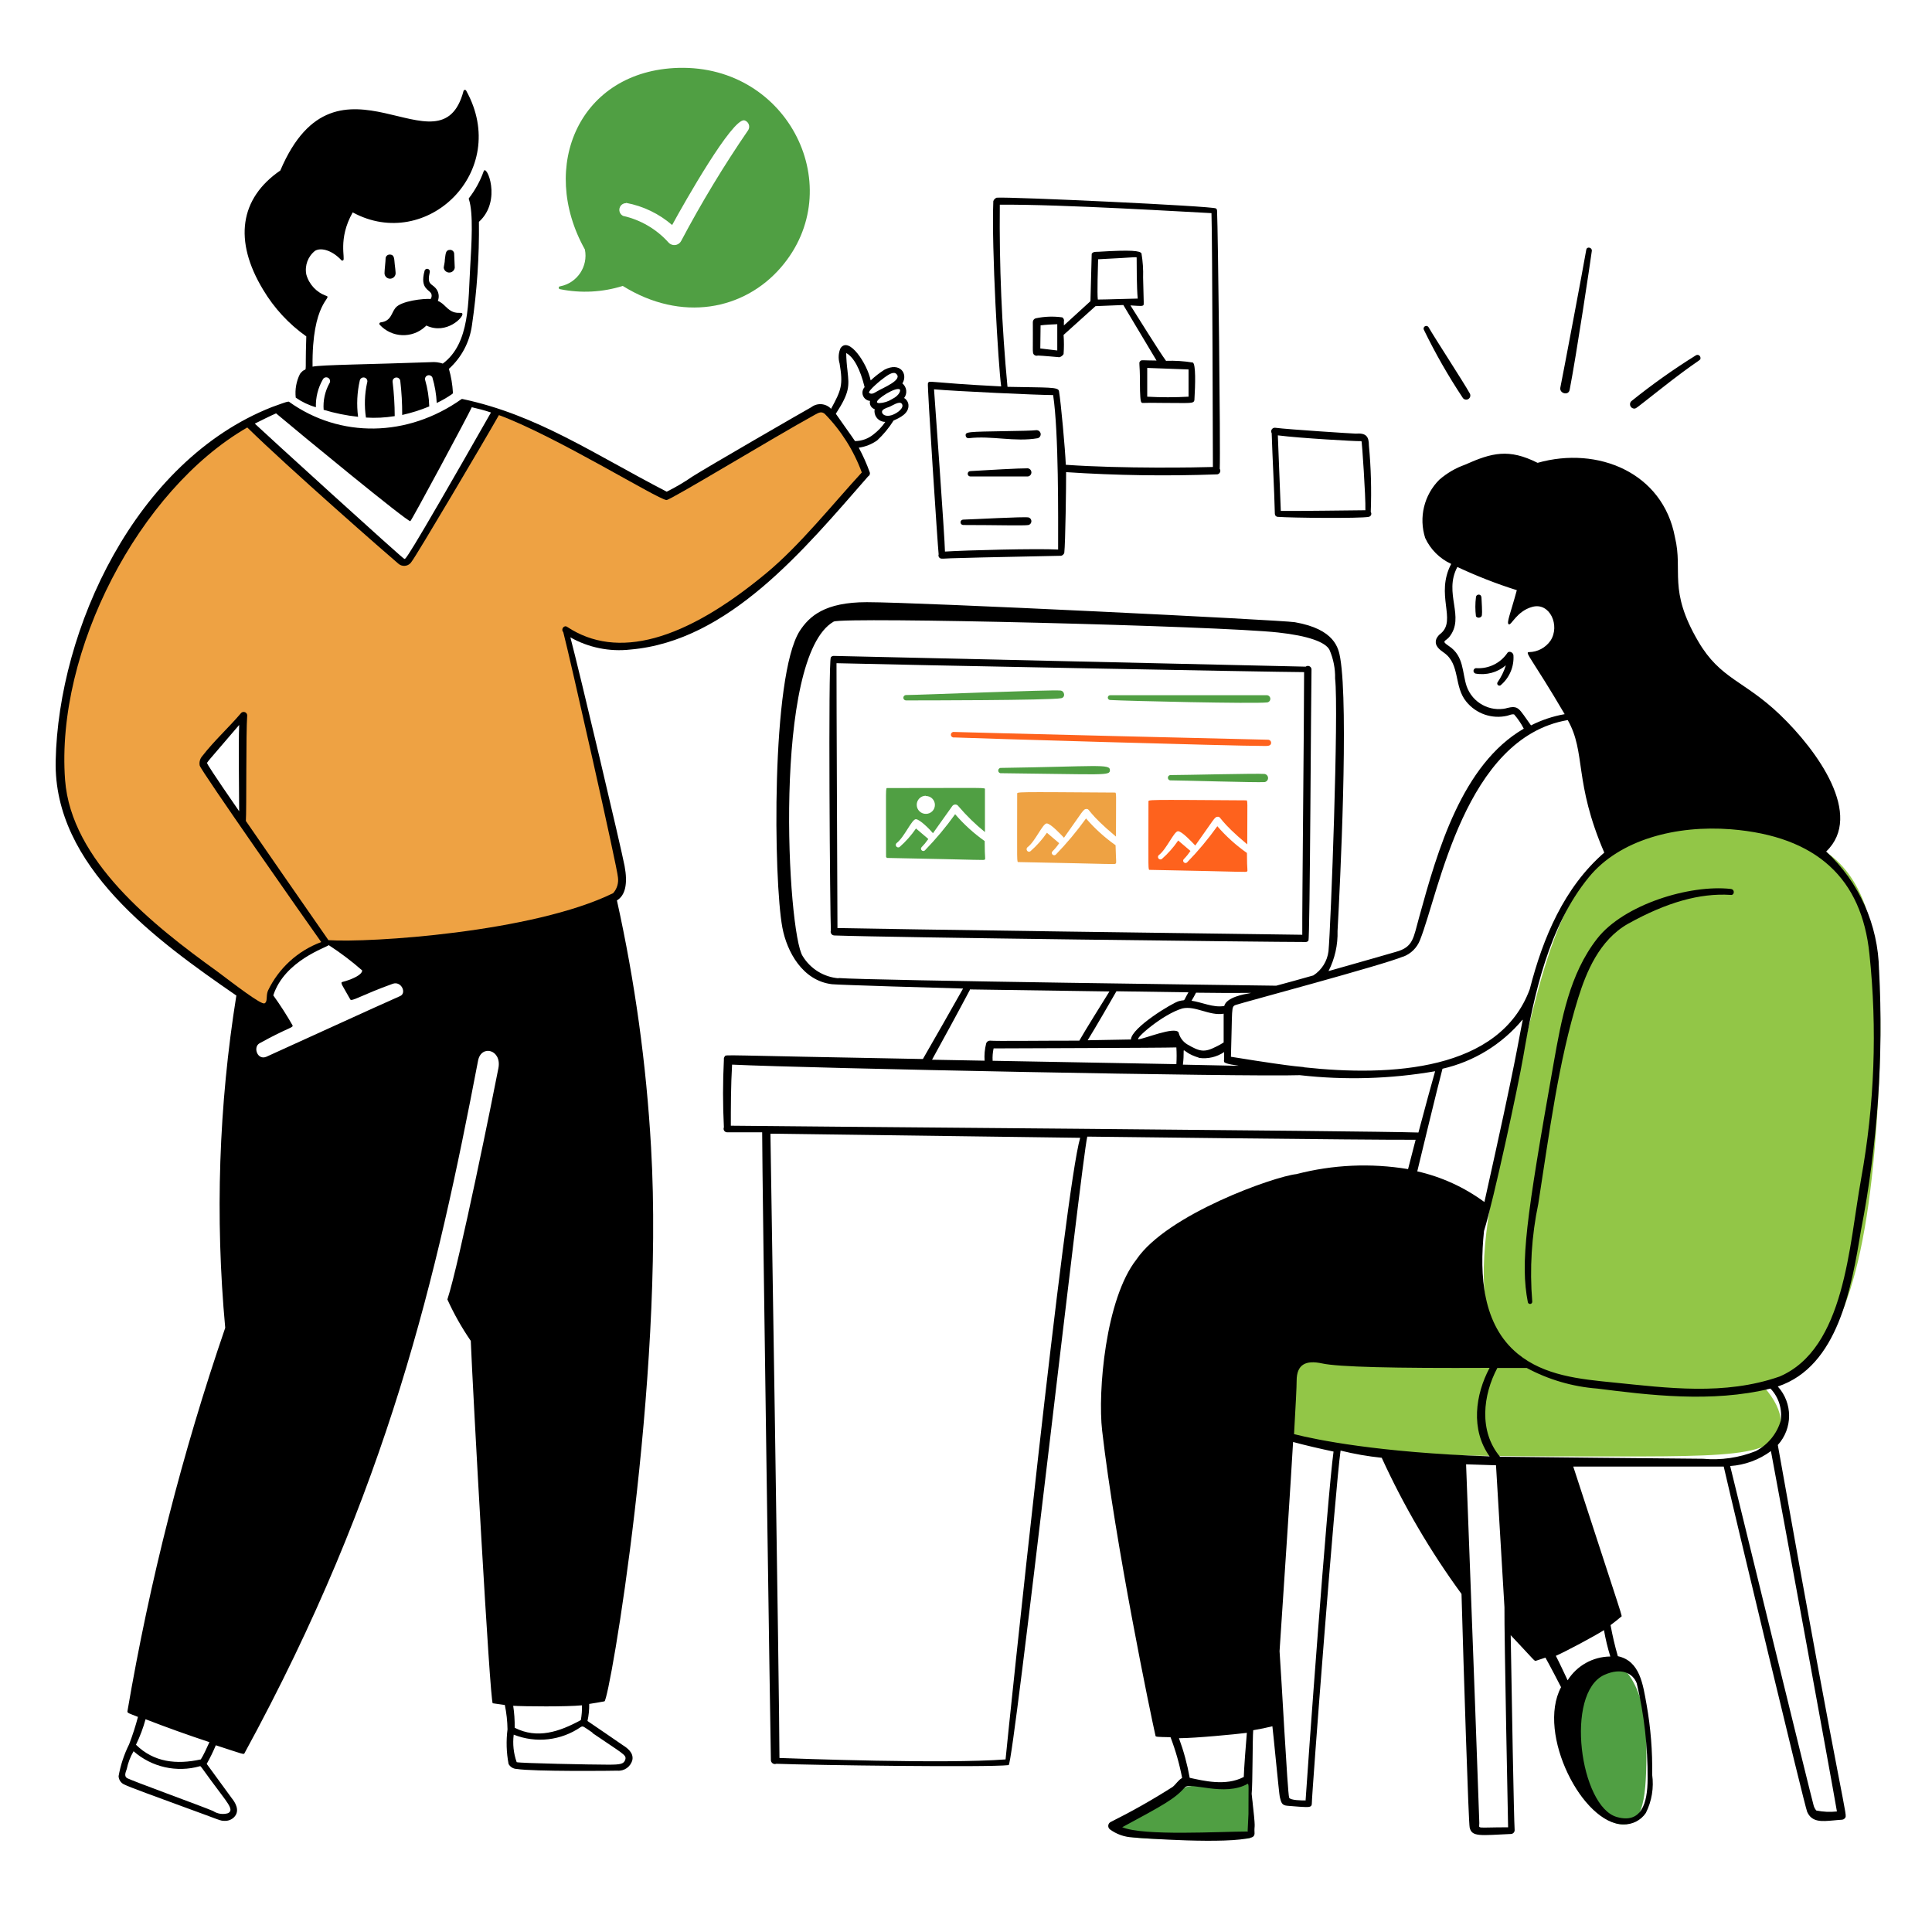 <?xml version="1.0" encoding="UTF-8"?><svg id="a" xmlns="http://www.w3.org/2000/svg" viewBox="0 0 1080 1080"><path d="M1050.36,605.42c-9.8,211.14-67.92,167.42-148.36,167.42s-82.45-43.91-60.95-139.11c25.06-110.96,33.02-171.75,113.46-171.75s101.23,27.6,95.85,143.44Z" fill="#92c647"/><path d="M995.38,794.39c0,21.6-27.94,19.73-125.66,19.73s-172.38-4.4-172.38-26,51.3-59.18,149.02-59.18,149.02,43.86,149.02,65.46Z" fill="#92c647"/><path d="M920.37,972.99c0,24.92.06,46.87-12.96,46.87s-34.19-21.95-34.19-46.87,10.55-45.13,23.58-45.13,23.58,20.2,23.58,45.13Z" fill="#509f43"/><path d="M697.48,1023.83c-2.27,4.23,12.4,4.11-19.46,4.11s-56.65,1.23-50.66-6.52c26.97-34.95,70.06-20.49,71.4-25.16-1.34,4.66,5.08,15.71-1.29,27.57Z" fill="#509f43"/><path d="M524.71,309.88c-.33.95.18,1.99,1.13,2.31.19.06.38.1.58.1,6,0-14.96,0,66.8-1.61.8-.23,1.44-.83,1.72-1.61.64-5.36,1.07-38.33,1.02-45.14,28.14,1.87,56.36,2.28,84.54,1.23,1.11-.2,1.84-1.27,1.63-2.37-.05-.26-.15-.51-.29-.74.48-10.72-.96-133.43-1.5-144.31,0-.49-.24-.95-.64-1.23-2.04-1.34-114.99-6.59-122.55-6-.88.33-1.57,1.04-1.88,1.93-1.07,26.11,2.79,92.31,4.4,103.57-42.08-2.14-39.94-3.59-40.96-1.77-.48.64,5.52,91.78,6,95.64ZM558.91,114.43c34.36-.32,107.8,4.24,118.31,4.72.54,15.6.75,138.58.8,141.9-7.77.27-50.71,1.02-82.23-1.23-.32-8.36-2.73-34.9-3.81-41.17-.38-2.41-5.74-1.93-28.79-2.41-3.2-33.84-4.63-67.82-4.29-101.8ZM588.71,220.84c3.16,21.01,2.79,68.35,2.79,86.36-11.95-.64-51.68.38-63.26,1.13,0-6.33-6.11-90.7-6.11-90.7,11.9,1.07,58.27,3.22,66.58,3.22Z"/><path d="M577.35,193.77c0,3.27,0,3.97.86,4.66.57.43,1.31.55,1.98.32,1.55,0,12.49.96,11.95.96,1-.26,1.87-.89,2.41-1.77.26-3.57.26-7.15,0-10.72,0,0,13.29-11.95,17.85-16.08l15.55-.64c1.82,2.95,16.94,28.47,18.55,31.04-8.15,0-8.52-.59-9.27.54s0,0,0,11.85q0,10.4.86,11.04c.86.64-.8,0,12.54.27,14.85,0,16.67.54,17.05-1.61.54-9.01.8-19.94-.86-20.96-4.96-.82-9.99-1.14-15.01-.96-3.91-5.36-15.76-24.5-19.89-30.99,6.33.43,6.49.38,7.08,0s.32,0,0-15.55c.15-4.52-.16-9.05-.91-13.51-.8-1.45-5.36-2.09-24.28-.91-1.66,0-2.84,0-3.54,1.13,0,0-.7,26.21-.7,26.48l-14.85,13.56v-2.2c.25-.89-.12-1.83-.91-2.31-4.96-.69-10-.51-14.9.54-.93.3-1.56,1.17-1.55,2.14.05,2.09,0,9.38,0,13.67ZM664.41,206.53v15.22c-7.7.43-15.41.43-23.1,0v-16.08l23.1.86ZM613.96,144.93c22.62-1.07,21.44-1.61,21.44-.64,0,2.95,0,16.56.59,22.62-3.32,0-17.58.54-22.3.54-.43-3.16.05-18.87.16-22.52h.11ZM581.8,181.87c2.09-.32,7.24-.59,9.22-.64v14.69l-9.49-1.13s.11-10.45.16-12.92h.11ZM712.66,287.26c0,.9.71,1.63,1.61,1.66,7.34.59,46.26.96,50.87,0,.96-.19,1.59-1.11,1.4-2.07-.05-.24-.14-.46-.28-.66.47-12.36.13-24.73-1.02-37.04,0-5.36-1.72-7.18-7.4-6.75-1.34,0-37.53-2.31-44.92-3.27-1.11-.16-2.14.62-2.3,1.73-.06.46.03.92.26,1.32.48,15.17,1.39,30.02,1.77,45.08ZM760.15,246.57c.8,0,.86,0,1.02.38s2.31,30.34,2.09,38.28c-2.47,0-41.76.54-47.28.38-.38-7.83-1.34-35.97-1.66-42.24,12.38,1.61,44.49,3.38,45.83,3.22ZM538.43,293.48c18.55,0,34.2.48,36.51,0,1.17-.33,1.85-1.54,1.53-2.71-.21-.74-.79-1.32-1.53-1.53-3-.48-30.34,1.07-36.51,1.23-.83,0-1.5.67-1.5,1.5s.67,1.5,1.5,1.5h0ZM542.45,263.35c-.83,0-1.5.67-1.5,1.5s.67,1.5,1.5,1.5h32.16c1.26-.19,2.12-1.37,1.93-2.63-.15-.99-.93-1.77-1.93-1.93-4.88-.05-22.25.96-32.16,1.55ZM541.54,244.96c12.71-1.55,25.68,2.25,38.6,0,1.21-.38,1.89-1.68,1.51-2.89-.3-.94-1.16-1.59-2.15-1.61-2.84.32-9.7.43-16.89.54-21.82.38-23.1.32-22.78,2.63.11.84.87,1.44,1.72,1.34ZM817.62,222.29c.67,1.1,2.09,1.44,3.19.78,1.1-.67,1.44-2.09.78-3.19h0c-3.54-6.38-19.46-30.77-23.1-37.1-.5-.66-1.45-.79-2.1-.28-.55.42-.74,1.15-.47,1.78,6.38,13.14,13.63,25.84,21.71,38.01h0ZM877.45,217.89c3.91-20.21,11.63-71.83,12.38-77.57.32-1.98-2.79-2.79-3.11-.64-1.61,9.54-13.19,70.76-14.47,76.93-.7,3.32,4.56,4.77,5.2,1.29ZM913.58,228.4c.96,0,.8,0,12.81-9.43,24.55-19.41,24.28-17.05,24.18-18.92,0-.92-.74-1.66-1.66-1.67-.33,0-.64.09-.92.27-12.53,7.81-24.58,16.36-36.08,25.62-.95.94-.96,2.46-.02,3.41.44.45,1.05.71,1.68.72ZM171.22,188.03c-.91,26.21,1.13,14.9-3.54,21.01-2.04,4.1-2.86,8.69-2.36,13.24,3.43,2.4,7.23,4.21,11.26,5.36-.16-5.42,1.17-10.78,3.86-15.49.51-1.07,1.79-1.52,2.86-1.01,1.07.51,1.52,1.79,1.01,2.86-.05.1-.1.2-.17.29-2.49,4.51-3.61,9.66-3.22,14.8,6.28,1.9,12.72,3.21,19.25,3.91-.89-6.78-.56-13.66.96-20.32.26-1.16,1.4-1.88,2.56-1.63s1.88,1.4,1.63,2.56c-.03.12-.06.24-.11.35-1.4,6.39-1.62,12.99-.64,19.46,5.37.34,10.77.07,16.08-.8-.02-6.41-.42-12.82-1.18-19.19-.13-1.18.72-2.25,1.9-2.39s2.25.72,2.39,1.9h0c.74,6.32,1.1,12.67,1.07,19.03,5.17-1.15,10.23-2.75,15.12-4.77-.13-5.03-.91-10.02-2.31-14.85-.26-1.16.47-2.3,1.63-2.56,1.02-.23,2.05.31,2.45,1.27,1.37,4.62,2.18,9.39,2.41,14.21,3.03-1.43,5.94-3.11,8.68-5.04.22-.14.36-.38.38-.64-.24-4.54-1-9.03-2.25-13.4,7.02-6.32,11.58-14.92,12.87-24.28,2.83-19.16,4.14-38.52,3.91-57.9,13.13-11.85,4.13-32.81,2.63-28.2-1.93,5.39-4.7,10.44-8.2,14.96-.16.22-.16.53,0,.75,2.52,7.61,1.45,24.87.7,37.53-1.18,19.3,0,42.89-15.33,54.2-2.12-.71-4.36-.99-6.59-.8-33.29,1.23-61.38,1.45-66.21,2.52-.48-36.02,11.1-38.33,7.77-39.56-5.49-1.89-9.7-6.36-11.26-11.95-1-5.01.91-10.15,4.93-13.29,3.59-2.04,9.81,0,14.74,5.36.27.21.64.21.91,0,1.45-.7-3.11-11.95,5.36-26.8,41.28,22.41,88.45-22.89,63.47-67.97-.16-.41-.62-.62-1.04-.46-.21.08-.38.25-.46.46-12.87,49.05-70.49-30.66-102.44,44.55-22.73,15.6-26.16,39.24-9.65,66.58,6.14,10.32,14.38,19.23,24.18,26.16Z"/><path d="M221.13,152.22c0-.75-.27-2.73-.48-4.56-.32-2.68,0-5.36-2.79-5.36-1.24-.03-2.28.95-2.31,2.2,0,.04,0,.07,0,.11,0,1.23-.59,6.38-.59,7.72-.19,1.71,1.03,3.25,2.74,3.44,1.71.19,3.25-1.03,3.44-2.74.03-.27.03-.54-.01-.81ZM251.63,139.68c-2.63,0-2.47,2.14-2.95,5.36,0,1.77-.59,3.7-.64,4.61.22,1.7,1.79,2.9,3.49,2.68,1.39-.18,2.49-1.28,2.68-2.68,0-1.34-.32-6.43-.32-7.61.06-1.24-.9-2.3-2.14-2.36-.04,0-.07,0-.11,0ZM344.85,503.35c4.72-2.84,6.16-9.33,4.29-19.3-1.88-9.97-25.46-109.63-30.29-127.75,10.16,5.72,21.86,8.11,33.45,6.81,55.11-4.66,97.24-55.91,133-96.82.85-.45,1.22-1.47.86-2.36-1.69-4.7-3.73-9.27-6.11-13.67,3.71-.51,7.24-1.91,10.29-4.07,3.52-3.28,6.61-7.02,9.17-11.1,3.48-1.55,8.79-3.97,8.31-8.9-.18-1.54-1.08-2.91-2.41-3.7,1.93-2.53,1.5-6.14-.96-8.15,3.27-5.36-1.29-12.17-10.02-7.67-2.75,1.76-5.34,3.77-7.72,6-1.82-9.17-12.22-25.09-16.89-17.96-1.14,2.68-1.31,5.68-.48,8.47,2.04,12.12.96,14.8-4.77,25.36-2.9-3.1-7.67-3.49-11.04-.91-2.04,1.07-58.54,33.67-66.53,38.81-4.56,3.15-9.35,5.96-14.31,8.42-41.39-21.44-72.32-42.89-114.02-51.78-.21-.08-.44-.08-.64,0-30.18,21.44-67.97,21.98-96.49,1.5-.2-.1-.44-.1-.64,0-.86,0-5.36,1.72-8.95,3-76.39,30.13-119.33,124.37-120.83,197.76-1.23,58.97,56.45,100.46,101,131.18-9.84,61.41-11.93,123.82-6.22,185.75-23.98,69.89-42.26,141.6-54.68,214.43,0,.96.91,1.07,5.9,3.06-1.36,5.18-3.01,10.28-4.93,15.28-2.81,5.64-4.8,11.65-5.9,17.85.09,2.13,1.44,4.01,3.43,4.77,2.31,1.23,18.23,7.02,32.16,12.12,22.09,7.99,20.96,8.09,23.8,8.09,1.84.05,3.63-.62,4.99-1.88,4.07-3.86.32-9.01-1.07-10.72l-14.05-19.25c1.9-3.36,3.6-6.84,5.09-10.4,15.71,5.09,15.65,5.36,16.08,4.34,80.41-147.37,107.59-267.18,130.53-387.1,1.77-9.06,13.35-6.16,11.36,4.24-2.63,13.83-21.93,109.31-28.52,129.3,3.67,8.09,8.05,15.84,13.08,23.16.96,25.09,10.72,202.32,12.28,202.58l6.75.96c.93,4.48,1.43,9.04,1.5,13.62-.82,6.44-.62,12.97.59,19.35.91,1.67,2.65,2.74,4.56,2.79,9.38,1.5,53.93,1.07,56.18.96,3.92.36,7.51-2.19,8.47-6,.8-4.13-3.06-6.81-5.36-8.26-3.43-2.41-16.89-11.58-19.73-13.51.69-3.13,1.01-6.33.96-9.54,2.84-.43,5.74-.91,8.52-1.45s33.61-179.53,26.05-309.74c-2.63-46.43-9.01-92.58-19.08-137.99ZM117.93,995.26c9.06,12.44,13.29,16.35,9.54,18.33-2.83.86-5.9.41-8.36-1.23-6.22-2.68-46.69-17.32-48.25-18.49s-.59-3.22,0-4.99c.72-3.49,2.01-6.84,3.81-9.92,10.14,8.91,24.11,12.06,37.1,8.36.48-.11.16-.27,6.16,7.93ZM112.25,983.52c-13.62,3-26.27,1.61-36.24-8.2,2.23-4.58,4.02-9.35,5.36-14.26,11.58,4.5,23.86,8.9,35.7,12.81-1.18,2.68-3.54,7.77-4.82,9.65ZM504.07,225.67c1.72,2.09-2.25,5.36-5.68,6.43s-5.36-.54-5.36-1.88,2.25-2.14,3.86-2.68,5.79-3.59,7.18-1.88ZM503,217.68c.54.38,0,3.27-4.24,5.36-2.17,1.39-4.66,2.19-7.24,2.31-.96,0-1.29-.38-1.29-.48-.54-1.77,10.61-8.79,12.76-7.18ZM494.42,211.03c1.61-1.18,4.72-3.43,6.33-2.25,4.61,3.48-7.45,8.09-10.72,10.13-1.77,1.07-2.89,1.61-4.13.75s6.97-7.61,8.52-8.63ZM473.78,207.44c-.43-3.34-.68-6.71-.75-10.08,4.18,2.2,7.83,8.95,10.29,19.03-1.72,1.87-1.6,4.79.27,6.51.77.7,1.75,1.13,2.78,1.21-.52,1.98.62,4.01,2.57,4.61-.62,3.26,1.51,6.4,4.77,7.02.39.07.78.11,1.18.11-1.82,2.68-4.07,5.05-6.65,7.02-2.91,2.37-6.54,3.67-10.29,3.7-1.72-2.63-9.11-12.87-10.72-15.28,7.83-12.01,7.45-15.49,6.54-23.86ZM154.33,231.08c12.7,10.72,73.44,60.74,75.05,60.25.54,0,32.7-59.83,34.36-63.69,3.54.8,7.24,1.77,10.72,2.95-49.64,87.11-47.71,81.75-48.46,81.81s-78.54-70.76-83.57-75.59c2.73-1.39,9.17-4.56,11.9-5.74ZM223.59,556.85c-7.56,3.22-72.16,32.81-74.68,33.88-4.99,2.14-7.61-5.36-3.86-7.51,16.46-9.11,19.14-8.63,18.44-10.13-3.28-5.74-6.86-11.3-10.72-16.67,6.33-19.51,29.86-26.8,30.99-28.09,6.57,4.26,12.83,8.99,18.71,14.15,0,2.68-6.7,5.36-11.04,6.43-1.45.38,0,1.88,4.4,9.81.75,1.34,6.75-2.68,23.75-8.79,4.82-1.66,7.93,5.31,4.02,6.92ZM286.85,953.55c6.38.38,29.81.59,38.49-.27.06,2.77-.15,5.53-.64,8.26-12.01,6.54-24.34,10.72-36.99,4.29.07-4.18-.22-8.36-.86-12.49v.21ZM331.18,968.77c16.67,11.42,19.14,12.17,18.39,14.74s-2.57,2.95-9.49,2.95c-9.65,0-49.21-.8-51.25-1.39-1.75-4.93-2.32-10.2-1.66-15.39,12.44,4.94,26.52,3.33,37.53-4.29,1.29-.7,1.5-.21,6.49,3.16v.21ZM133.69,453.5c-15.12-21.87-17.74-26.27-17.9-26.8s-.86.43,17.9-21.44c-.43,10.88,0,38.92,0,48.25ZM842.49,365.21c-3.83,5.49-10.2,8.63-16.89,8.31-.84-.2-1.67.32-1.87,1.16-.19.8.28,1.61,1.07,1.85,6.07,1.07,12.3-.62,16.99-4.61-1.07,3.42-2.66,6.66-4.72,9.6-.29.61-.04,1.35.58,1.64.36.17.79.16,1.14-.04,4.95-4.12,7.64-10.35,7.24-16.78-.11-1.72-2.63-2.84-3.54-1.13h0ZM828.18,344.51c.38-.59.43-2.41,0-9.92,0-.54,0-2.2-1.61-2.2-.81,0-1.47.64-1.5,1.45-.45,3.56-.45,7.16,0,10.72.69.85,1.94.97,2.79.28.12-.1.22-.21.32-.33ZM967.51,496.92c-23-2.57-59.83,8.74-74.68,27.77-15.49,19.83-20,45.19-24.34,69.69-15.6,87.97-18.66,111.45-14.42,133.54.13.68.79,1.12,1.47.99.68-.13,1.12-.79.99-1.47h0c-1.5-18.22-.37-36.57,3.38-54.47,6.27-40.1,11.2-79.18,22.25-114.88,4.56-14.63,11.85-32.65,28.04-41.76,21.44-11.9,39.94-17.15,57.15-16.08,2.25.48,2.63-3.11.16-3.32h0Z"/><path d="M1050.38,542.16c-.43-25.15-11.1-49.04-29.54-66.15,21.17-20.26-4.82-56.34-25.84-76.5-20.1-19.25-33.24-19.73-45.67-40.96-17.05-29.11-8.36-38.97-13.03-58.27-6.7-36.08-43.15-51.09-76.77-41.55-16.08-8.09-25.52-5.68-40.53,1.02-5.29,1.88-10.18,4.73-14.42,8.42-8.53,8.53-11.57,21.11-7.88,32.59,2.97,6.4,8.12,11.53,14.53,14.47-9.06,17.26,3.16,31.31-5.79,38.87-1.06.76-1.9,1.77-2.47,2.95-1.45,3.81,1.72,6.06,4.29,7.88,9.11,6.43,5.36,18.82,12.44,27.34,5.51,6.77,14.39,9.81,22.89,7.83,1.29-.38,2.79-1.07,3.86-.7,2.09,2.43,3.89,5.09,5.36,7.93-34.52,20-48.25,68.19-58.49,105.39-3.27,11.58-3.11,16.73-13.13,19.41-1.72.54-18.66,5.36-37.53,10.72,3.53-6.95,5.27-14.67,5.04-22.46,1.45-26.43,6.27-124.58,1.5-152.57-.96-5.36-2.89-16.08-25.36-20-7.29-1.23-210.14-11.2-239.25-11.2-23.59,0-32.16,7.88-37.53,16.08-16.08,25.25-14.63,139.7-9.7,165.86,2.52,13.4,11.26,29.7,27.77,31.63,3.32.38,61.92,2.14,73.23,2.41-7.34,13.03-14.9,26.27-22.46,39.4-116.81-2.09-109.73-2.63-110.75-1.45-.4.49-.58,1.14-.48,1.77-.64,12.61-.64,25.24,0,37.85-.44,1,0,2.17,1.01,2.62.24.11.5.16.76.17h19.62c0,26.11,4.72,347.43,4.88,351.02.07,1.24,1.13,2.2,2.37,2.13.24-.01.47-.06.69-.15,20.59.8,117.94,2.09,129.84.75,2.73-.32,40.63-337.46,43.96-351.34,0,0,157.28,1.93,183.55,1.77-1.55,5.9-3,11.58-4.23,16.4-20.77-3.46-42.03-2.51-62.4,2.79-12.28,1.29-72.26,22.41-89.42,47.71-17.32,21.98-21.71,73.98-19.19,95.69,7.29,63.2,27.34,159.75,29.81,170.47,0,.75.59.75,8.42.91,2.83,7.39,5,15.01,6.49,22.78-2.2,1.18-3.48,3.59-5.36,5.04-11.21,7.14-22.79,13.69-34.68,19.62-1.19.66-1.62,2.16-.96,3.35.13.23.29.44.48.62,3.76,2.81,8.28,4.42,12.97,4.61,5.36.48,53.07,3.95,66.42,0,.96-.27,1.62-1.15,1.61-2.14-.34-6.92,1.07,1.28-1.62-22.23.59-5.36.44-30.84.87-35.56,3.81-.64,7.51-1.39,10.72-2.2.54,4.18,3.7,37.53,4.13,39.46.8,3.11,1.02,4.77,4.4,4.99s6.97.64,10.19.7c1.72,0,3.32,0,3.32-1.88,0-5.95,13.08-176.48,16.08-197.38,7.56,1.88,15.25,3.22,23,4.02,12.26,26.82,27.2,52.32,44.6,76.12,1.18,42.24,3.91,127.91,4.56,130.59,1.23,5.36,6,4.34,23,3.59,1.18,0,2.14-.96,2.14-2.14,0-.02,0-.04,0-.05-.43-6.27-1.66-74.51-2.2-108.93,13.51,14.31,13.19,14.53,14.05,14.31l5.36-1.77c2.2,3.86,7.72,14.47,8.74,16.51-13.88,26.16,12.22,76.71,34.79,76.71,5.02.19,9.78-2.22,12.6-6.38,3.33-6.62,4.56-14.1,3.54-21.44.22-13.1-.83-26.18-3.11-39.08-2.04-11.31-3.7-24.5-16.08-27.13-1.65-5.72-3.01-11.51-4.07-17.37,2.04-1.5,4.02-3.11,5.95-4.72.64-.54,2.14,4.99-26.8-83.9h84.11c6.38,27.82,45.08,189.23,46.64,192.99,2.63,6,8.31,5.36,14.58,4.82,4.99-.59,5.36,0,6.54-1.29,1.72-2.2,0,2.68-37.53-208.59,8.41-9.28,8.41-23.42,0-32.7,33.77-11.26,41.17-55.22,46.53-87.43,9.24-47.91,12.62-96.76,10.08-145.49h0ZM659.05,971.67c8.85,0,31.79-2.2,37.95-3-.48,5.04-1.66,21.07-1.72,24.66-10.13,5.36-22.84,2.04-30.23.48-1.35-7.54-3.35-14.95-6-22.14ZM697.43,1023.83c-15.28,0-58.27,2.63-70.07-2.41,22.73-12.28,29.27-15.76,34.9-22.19,3-3.43,22.29,5.33,35.22-2.09.75.48.4,1.2.42,16.89l-.47,9.81ZM842.17,395.92c-9.47,2.16-19.06-3.12-22.3-12.28-2.57-7.72-1.45-16.83-9.81-22.41-4.56-3.06-2.25-2.52,0-5.04,9.22-11.31-3.32-24.39,4.61-39.24,10.78,5.05,21.88,9.39,33.24,12.97-3.65,13.46-5.9,18.28-4.5,19.08s4.5-7.45,13.19-9.76c9.76-2.68,15.65,10.45,10.13,18.92-2.74,3.93-7.21,6.31-12.01,6.38-2.68,0,1.72,3.65,19.94,34.68-6.55,1.15-12.89,3.27-18.82,6.27-7.02-9.65-6.7-11.36-13.88-9.6h.21ZM784.44,534.77c4.28-1.61,7.67-4.96,9.33-9.22,10.72-26.8,25.03-113.17,82.61-123.03,10.35,18.33,3.27,34.31,20.42,74.09-22.41,19.46-34.26,47.5-41.65,76.34-16.83,45.67-77.68,48.94-126.09,43.69-.96-.54.38.8-40.96-5.9.86-27.45,0-27.93,2.63-28.95s82.93-22.46,93.49-27.02h.21ZM851.23,570.09c-2.89,14.05-3.06,19.57-21.44,101.85-11.2-8.24-23.97-14.08-37.53-17.15.64-2.68,11.9-49.32,14.1-57.36,17.48-3.98,33.16-13.59,44.66-27.34h.21ZM657.6,585.53c.19,3.11.19,6.22,0,9.33l-102.71-1.88c-.14-2.32.04-4.65.54-6.92,7.61-.05,94.62-.27,101.96-.54h.21ZM608.01,581.51c4.5-7.29,13.46-22.78,16.08-27.39l40.26.59c-3.54,6.11-1.07,3.75-5.36,4.93-3.59.96-26.48,14.8-26.8,21.44l-24.18.43ZM636.48,580.98c-2.57,0,13.46-14.05,24.5-17.26,7.24-1.66,15.17,4.29,23.05,2.95v16.08c-1.36.88-2.77,1.67-4.24,2.36-6.7,3.43-9.22,2.68-16.08-1.29-2.46-1.49-4.22-3.9-4.88-6.7-2.14-3.54-19.41,3.75-22.57,3.86h.21ZM666.02,559.53c.86-1.39,1.82-3.16,2.57-4.61,56.34.86,18.23-2.52,15.76,7.45-6.33,1.02-12.22-2.09-18.55-3l.21.16ZM670.31,591.38c4.91.67,9.89-.49,13.99-3.27v4.24c-.16.41-.16.87,0,1.29,1.45,2.57,27.5,2.47-23.05,1.5,1.55-12.6-2.73-7.4,8.85-3.91l.21.16ZM468.85,546.88c-8.29-.66-15.76-5.24-20.1-12.33-8.58-12.49-17.1-167.52,17.32-187.09,6.16-2.68,215.18,2.41,248.42,6.11,16.78,1.82,26.43,5.36,28.68,9.65,2.2,5.07,3.28,10.56,3.16,16.08,2.09,18.17-2.41,139.11-3.7,152.46-.68,5.54-3.78,10.48-8.47,13.51-7.18,2.04-14.31,4.02-20.75,5.74-2.52-.05-227.3-2.89-244.77-4.29l.21.16ZM542.61,553.1l77.57,1.13c-3.86,6.22-13.83,22.14-16.83,27.5-23.37,0-46.26.32-49.96,0-1.01,0-1.9.68-2.14,1.66-.79,3.12-1.08,6.34-.86,9.54l-29.38-.54c7.13-12.97,13.72-24.98,21.39-39.46l.21.16ZM562.13,983.52c-34.09,2.63-117.51-.48-126.41-.8,0-31.74-5.04-348.99-5.04-348.99l173.15,2.31c-8.52,28.52-40.1,330.22-41.71,347.48ZM408.54,629.71c0-10.72,0-22.73.7-34.58,43.69,2.09,287.55,6.92,317.36,5.9,25.19,2.86,50.66,2.12,75.64-2.2-1.82,6.27-5.63,20.37-9.33,34.26-29.32-.96-352.2-3.38-384.37-3.81v.43ZM729.86,1006.46c-1.93,0-8.52,0-9.22-1.55-.91-2.73-4.34-68.35-5.36-81.91,3.59-53.61,6.11-92.21,7.56-116.92,7.18,1.93,14.63,3.65,22.62,5.36-3.54,25.84-14.69,179.85-15.6,194.6v.43ZM723.38,801.68c.96-16.78,1.45-26.48,1.45-29.81,0-9.17,5.09-11.69,14.26-9.7,9.17,1.98,39.56,2.73,93.6,2.47-7.99,14.96-10.72,34.52,0,49.48-62.35-2.14-97.08-9.33-109.31-12.44h0ZM843.03,1021.47c-18.55,0-16.08,1.07-16.08-2.31-2.73-78.86-7.4-199.69-7.4-200.6l16.73.54,4.72,79.39c-.16,14.74,2.04,123.14,2.04,123.14v-.16ZM914.97,941.06c4.13,17.44,6.17,35.31,6.06,53.23,0,14.05-3.65,25.25-17.15,21.44-20.59-5.68-29.32-69.26-7.08-79.45,9.49-4.29,15.98-1.02,18.17,4.72v.05ZM896.64,911.31c.87,4.97,2.05,9.87,3.54,14.69-9.7.07-18.69,5.08-23.86,13.29-1.5-3.22-4.88-10.4-6.59-13.67,5.52-2.41,21.5-10.94,26.91-14.37v.05ZM1026.85,1012.62c-3.85.42-7.73.24-11.53-.54-.76-.88-1.29-1.93-1.55-3.06-1.18-3.81-44.55-181.35-46.59-189.5,8.24-.56,16.14-3.46,22.78-8.36,5.58,29.7,33.61,182.11,36.88,201.4v.05ZM995.38,794.39c-2.19,7.23-7.19,13.28-13.88,16.78-9.33,3.73-19.42,5.2-29.43,4.29-6.75,0-110.43-1.07-113.54-1.13-12.01-14.31-9.54-34.58-1.5-49.64h16.4c12.2,6.56,25.64,10.48,39.46,11.53,28.52,3.59,63.95,8.09,96.82,0,4.61,4.83,6.71,11.52,5.68,18.12v.05ZM1040.36,659.08c-6.75,36.94-8.95,94.78-45.62,110.43-30.82,10.72-62.72,6.33-92.74,3.32-19.03-1.88-38.7-3.81-53.61-16.08-19.57-16.08-21.44-43.58-18.82-68.62,5.36-17.1,19.19-81.38,21.93-97.41,5.95-34.84,14.26-72.96,36.67-100.35,17.26-21.12,48.89-29.16,79.39-26.8,48.25,3.86,73.17,27.72,77.46,69.69,4.44,41.93,2.87,84.28-4.66,125.76v.05Z"/><path d="M731.42,525.81c.86-1.07,1.45-140.67,1.72-151.6-.04-1.12-.98-2.01-2.1-1.97-.42.01-.83.16-1.17.42-13.62-.27-263.8-6-263.8-6-.62-.02-1.22.26-1.61.75-1.61,2.31-.43,145.81,0,152.73-.39,1.09.19,2.28,1.27,2.67.21.07.43.11.66.12,33.45,1.18,242.36,3.65,263.64,3.65.55-.04,1.06-.31,1.39-.75h0ZM727.99,522.54c-33.45-.38-236.84-3.22-259.84-3.75,0,0-.59-135.25-.54-148.06,33.93.91,243.81,4.93,261.39,4.99,0,27.23-1.13,130.27-1.02,146.78v.05Z"/><path d="M620.45,430.5c0-3.59-6.97-2.04-61.22-1.23-.81.16-1.35.94-1.19,1.76.12.6.59,1.08,1.19,1.19,58.7.64,61.22,1.55,61.22-1.72ZM706.87,432.64c-4.18-.38-44.98.64-52.8.64-.81.16-1.35.94-1.19,1.76.12.6.59,1.08,1.19,1.19,5.36,0,48.89,1.29,52.86.96,1.26-.21,2.11-1.39,1.9-2.65-.16-.99-.95-1.77-1.95-1.91ZM506.48,391.53c7.29,0,80.14,0,86.74-1.23,2.52-.48,1.93-4.07-.43-4.29-5.36-.54-79.66,2.52-86.31,2.52-.83,0-1.5.68-1.5,1.51,0,.83.67,1.49,1.5,1.5ZM620.56,391.31c9.43.54,80.84,2.2,87.86,1.34,1.11-.18,1.86-1.23,1.68-2.34-.14-.86-.82-1.54-1.68-1.68h-87.76c-.74-.03-1.36.55-1.39,1.29-.03.74.55,1.36,1.29,1.39ZM313.12,161.66c11.64,2.36,23.68,1.73,35.01-1.82,32.81,20.42,67.81,13.56,88.45-10.4,38.01-44.07,4.61-113.11-57.25-111.5-55.32,1.5-78.43,54.95-52.37,101.53,1.89,9.46-4.25,18.67-13.71,20.56-.04,0-.08.02-.12.02-.44,0-.8.36-.8.81,0,.44.36.8.8.8ZM350,113.41c9.52,1.77,18.4,6.05,25.73,12.38,7.34-13.46,33.45-59.4,40.31-58.54,1.98.52,3.16,2.54,2.64,4.51-.08.29-.19.58-.34.85-13.68,19.94-26.21,40.65-37.53,62.02-1.09,2.14-3.7,2.99-5.84,1.9-.44-.22-.84-.52-1.18-.88-6.72-7.52-15.62-12.76-25.46-14.96-1.87-.9-2.65-3.15-1.74-5.01.63-1.3,1.96-2.13,3.4-2.12v-.16ZM496.19,479.6c55.64,1.07,53.61,1.39,54.25.91s0,0,0-10.35c-6.1-4.31-11.64-9.35-16.51-15.01-5.13,7.17-10.8,13.94-16.94,20.26-1.29,1.07-3-.8-1.72-1.93,1.23-1.24,2.34-2.58,3.32-4.02.54-.7,1.29.43-6.54-6.33-2.63,3.84-5.73,7.33-9.22,10.4-.67.38-1.52.15-1.9-.51-.34-.6-.2-1.36.35-1.79,4.29-3.27,8.47-13.4,10.72-13.29s7.67,5.58,9.54,7.83c1.02-1.34,9.92-14.05,10.72-15.06.62-.98,1.91-1.27,2.88-.65.26.17.49.39.65.65,4.48,5.25,9.43,10.08,14.8,14.42v-23.8c0-1.23,2.41-.8-54.47-.8-1.18,0-.8-1.66-.8,38.06-.09.47.22.91.68,1,.06.01.12.02.18.02ZM517.63,444.97c2.75,0,4.99,2.23,4.99,4.99s-2.23,4.99-4.99,4.99c-2.8.06-5.11-2.16-5.17-4.96-.06-2.8,2.16-5.11,4.96-5.17l.21.16ZM590.43,447.44c2.75,0,4.99,2.23,4.99,4.99s-2.23,4.99-4.99,4.99h0c-2.75,0-4.99-2.23-4.99-4.99s2.23-4.99,4.99-4.99ZM663.82,451.67c2.75,0,4.99,2.23,4.99,4.99s-2.23,4.99-4.99,4.99c-2.75-.01-4.97-2.26-4.96-5.01.01-2.75,2.26-4.97,5.01-4.96h-.05Z" fill="#509f43"/><path d="M212.28,181.55c6.71,7.31,18.07,7.79,25.37,1.09.23-.21.46-.43.68-.66,11.31,5.36,21.18-4.93,20.1-6.7-.48-.8-1.72,0-4.45-.7-4.18-1.23-5.36-4.82-9.22-6.38.96-2.42.49-5.17-1.23-7.13-2.31-2.68-4.93-1.77-3.27-9.06.14-.82-.41-1.59-1.23-1.73-.72-.12-1.42.29-1.66.98-3.06,11.1,3.65,10.45,3.91,13.67.09.77-.1,1.55-.54,2.2-3.81-.32-16.62,1.02-19.73,5.04-2.31,2.95-2.36,7.29-8.2,8.04-.44.03-.77.42-.74.86.01.18.09.35.2.48Z"/><path d="M708.85,413.51c-2.89,0-169.13-4.07-175.46-4.34-.84-.16-1.66.4-1.82,1.24-.16.84.4,1.66,1.24,1.82.19.04.38.04.57,0,9.06.43,155.14,4.77,173.8,4.77,1.39,0,3.38,0,3.38-1.77,0-.95-.77-1.72-1.72-1.72h0Z" fill="#fe621d"/><path d="M680.49,461.86c-5.12,7.18-10.78,13.95-16.94,20.26-1.29,1.07-3-.8-1.72-1.93,1.35-1.39,2.57-2.9,3.65-4.5l-6.86-5.84c-2.62,3.85-5.72,7.34-9.22,10.4-.67.38-1.52.15-1.9-.51-.34-.6-.2-1.36.35-1.79,4.29-3.22,8.47-13.4,10.72-13.29s7.61,5.95,9.6,7.99c10.72-14.96,10.72-16.08,12.65-16.08s.48,2.14,16.4,15.44c0-25.25.43-24.61-.75-24.61-56.82-.38-54.47-.43-54.47.8,0,39.83-.32,38.01.8,38.06,55.64,1.07,53.61,1.39,54.25.91s0,0,0-10.35c-6.11-4.29-11.67-9.31-16.56-14.96Z" fill="#fe621d"/><path d="M607.1,457.52c-5.15,7.16-10.81,13.93-16.94,20.26-1.29,1.07-3.06-.8-1.77-1.93,1.38-1.38,2.62-2.88,3.7-4.5l-6.86-5.84c-2.63,3.82-5.73,7.29-9.22,10.35-1.5,1.07-3-1.18-1.55-2.31,4.29-3.22,8.47-13.4,10.72-13.24s7.61,5.95,9.6,7.99c10.72-15.01,10.72-16.08,12.65-16.08s.43,2.09,16.4,15.44c0-25.25.43-24.61-.75-24.61-56.82-.38-54.47-.43-54.47.8,0,39.78-.32,38.01.8,38.06,55.59,1.07,53.61,1.39,54.2.86s.27,0,0-10.29c-6.09-4.29-11.64-9.32-16.51-14.96Z" fill="#eea243"/><path d="M342.76,499.28c-44.92,22.03-136.65,27.82-159.16,26.27-11.69-16.73-41.55-59.88-46.16-66.63.43-6.11,0-49.32.75-58.97,0-1.1-.91-1.98-2-1.97-.52,0-1.01.21-1.38.57-6.92,8.15-15.06,15.49-21.71,24.07-1.31,1.46-1.84,3.45-1.45,5.36.59,2.73,60.09,87.7,67.92,98.64-13.1,4.85-23.8,14.62-29.81,27.23-1.23,3.22,0,6.06-1.88,7.02s-16.94-10.72-26.32-17.74c-36.13-26-81.75-62.08-85.18-107.11-5.36-72,41.17-162.06,101.85-197.06,22.57,22.19,79.18,71.73,84.43,76.12,2.01,1.8,5.09,1.63,6.89-.37.24-.26.44-.55.62-.86,2.2-2.57,41.01-68.14,48.73-81.81,31.68,11.69,88.24,46.8,93.65,47.5,2.36,0,58.97-34.47,83.09-47.76,2.31-1.29,3.59-1.82,5.36-.48,9.16,9.34,16.24,20.52,20.75,32.81-16.51,17.96-34.52,40.58-53.13,56.07-46.21,38.44-83.74,48.62-111.5,30.29-1.82-1.34-3.75,1.34-2.25,2.89,3.48,13.13,30.45,132.63,30.56,137.07.45,3.2-.53,6.43-2.68,8.85Z" fill="#eea243"/></svg>